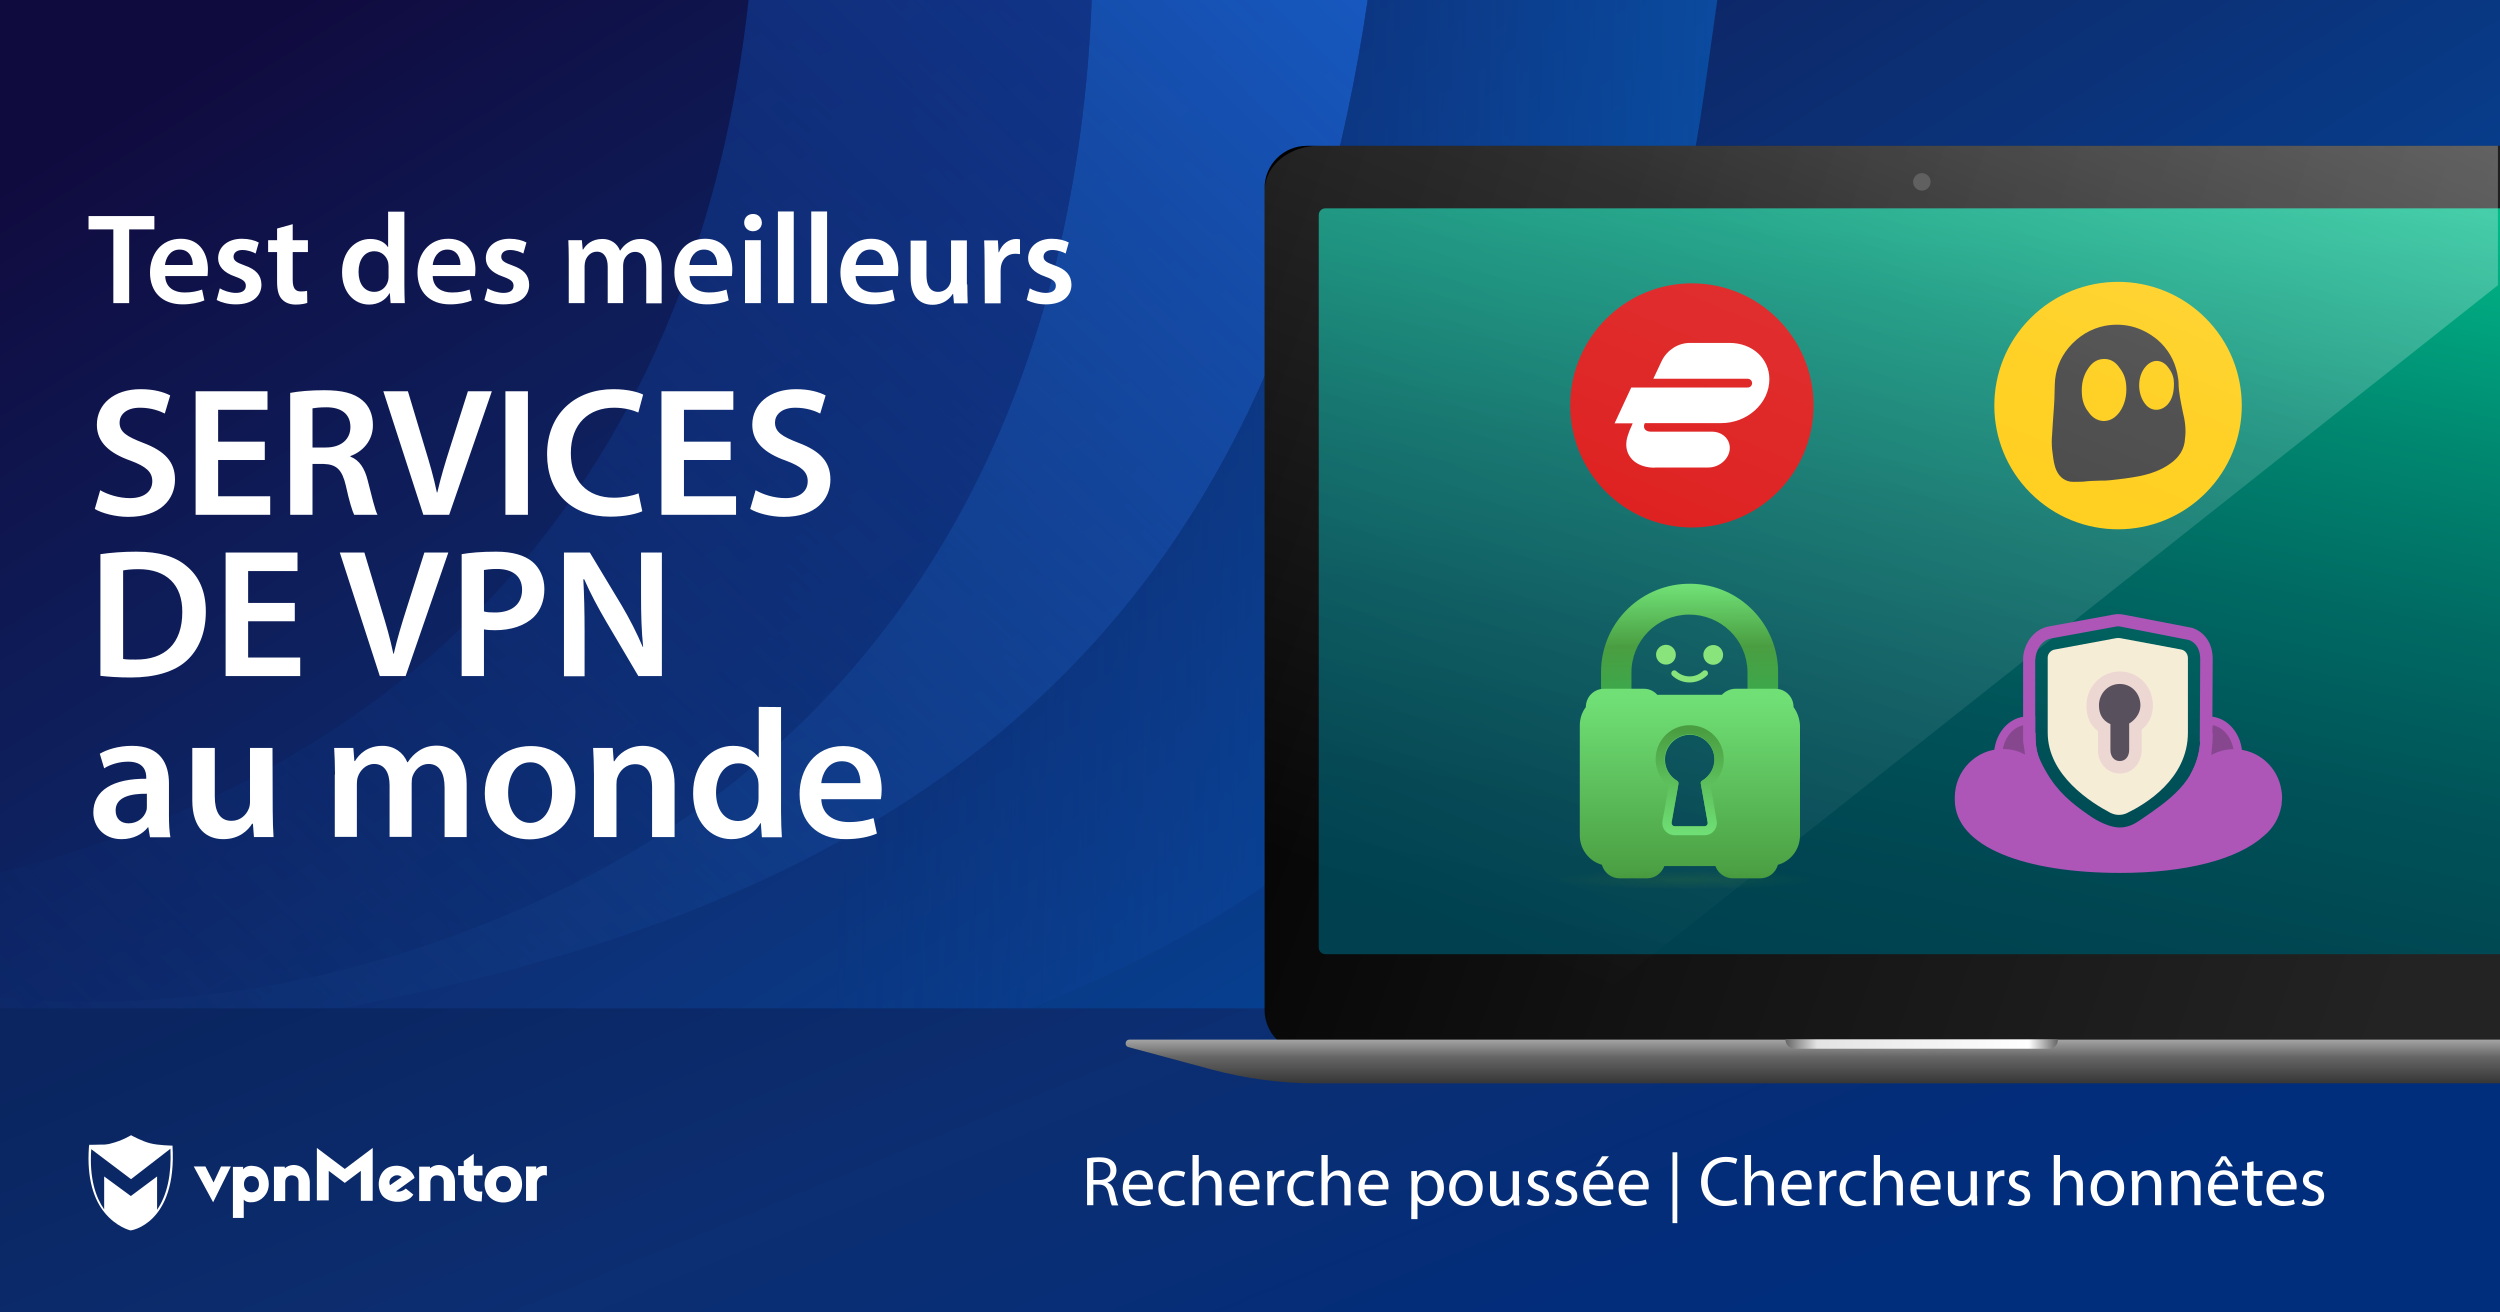 <?xml version="1.0" encoding="utf-8"?>
<!-- Generator: Adobe Illustrator 25.4.1, SVG Export Plug-In . SVG Version: 6.00 Build 0)  -->
<svg version="1.1" id="Шар_1" xmlns="http://www.w3.org/2000/svg" xmlns:xlink="http://www.w3.org/1999/xlink" x="0px" y="0px"
	 viewBox="0 0 1200 630" style="enable-background:new 0 0 1200 630;" xml:space="preserve">
<rect x="0" y="0" width="1200" height="630" fill="#808080" stroke="none"/>
<style type="text/css">
	.st0{fill:url(#SVGID_1_);}
	.st1{fill:url(#SVGID_00000003100431540957190740000005266522544825694369_);}
	.st2{fill:url(#SVGID_00000099653214150865857060000017459680675624277413_);}
	.st3{fill:url(#SVGID_00000092456759921492834430000009097604853329867954_);}
	.st4{fill:url(#SVGID_00000030480840213407389790000006367664177256629387_);}
	.st5{fill:#FFFFFF;}
	.st6{fill:url(#SVGID_00000049205813334780668780000004253142695719904406_);}
	.st7{fill:url(#SVGID_00000163039689274054321940000006172324138218719130_);}
	.st8{fill:url(#SVGID_00000134232471191349844960000003931525630538869154_);}
	.st9{fill:url(#SVGID_00000004515251240295111970000000141373446157960092_);}
	.st10{fill:#FFC900;}
	.st11{fill:#323232;}
	.st12{fill:#DB0B0B;}
	.st13{opacity:0.3;fill:url(#SVGID_00000013183770436134442320000018236926712560618889_);enable-background:new    ;}
	.st14{fill:#F6EDD7;}
	.st15{fill:#AE55B8;}
	.st16{fill:#87478F;stroke:#AE55B8;stroke-width:4;stroke-miterlimit:10;}
	.st17{fill:#59505E;}
	.st18{fill:#EDD7D2;}
	.st19{fill:url(#Path_30_00000021799749538127984060000009781543890571861648_);}
	.st20{fill:url(#Path_31_00000142159445280272745660000002356201478559693230_);}
	.st21{fill:#88E47B;}
	.st22{fill:url(#Path_33_00000070837248261442117820000005923085492515145350_);}
	.st23{opacity:0.28;fill:url(#Ellipse_14_00000133495310862354036850000004727262356081801918_);enable-background:new    ;}
	.st24{fill:#606060;}
</style>
<linearGradient id="SVGID_1_" gradientUnits="userSpaceOnUse" x1="329.912" y1="1318.966" x2="769.168" y2="617.696" gradientTransform="matrix(1 0 0 -1 0 1202.772)">
	<stop  offset="0" style="stop-color:#100B3F"/>
	<stop  offset="0.525" style="stop-color:#0C2E72"/>
	<stop  offset="0.995" style="stop-color:#024CA5"/>
</linearGradient>
<path class="st0" d="M0,0h1200v630H0V0z"/>
<linearGradient id="SVGID_00000048470577334863843400000010840965658839051187_" gradientUnits="userSpaceOnUse" x1="650.455" y1="1316.966" x2="34" y2="679.766" gradientTransform="matrix(1 0 0 -1 0 1202.772)">
	<stop  offset="0" style="stop-color:#133C99"/>
	<stop  offset="1" style="stop-color:#0C2F75;stop-opacity:0.1"/>
</linearGradient>
<path style="fill:url(#SVGID_00000048470577334863843400000010840965658839051187_);" d="M524,0c-6.4,168.4-73.1,336.9-250.8,425.4
	C183.7,470,88.7,486.8,0,479.1v-60.3c37.7-9.2,75.3-22.8,112-41C272.8,297.7,342.8,151.9,359.3,0H524z"/>
<linearGradient id="SVGID_00000157279198483531333150000001566178578617303986_" gradientUnits="userSpaceOnUse" x1="649.869" y1="1209.187" x2="84.066" y2="624.342" gradientTransform="matrix(1 0 0 -1 0 1202.772)">
	<stop  offset="0" style="stop-color:#1758BF"/>
	<stop  offset="1" style="stop-color:#12397F;stop-opacity:0.1"/>
</linearGradient>
<path style="fill:url(#SVGID_00000157279198483531333150000001566178578617303986_);" d="M656.5,0c-44.9,303.7-214,435-508.4,486.8
	C97.7,495.6,48.2,498.9,0,497.1V479c88.7,7.8,183.7-9.1,273.2-53.7C450.9,336.9,517.6,168.4,524,0H656.5z"/>
<linearGradient id="SVGID_00000018221217919479971540000008069963754003239562_" gradientUnits="userSpaceOnUse" x1="936.034" y1="923.671" x2="402.684" y2="931.661" gradientTransform="matrix(1 0 0 -1 0 1202.772)">
	<stop  offset="0" style="stop-color:#0859B2"/>
	<stop  offset="1" style="stop-color:#0F3B93;stop-opacity:0.1"/>
</linearGradient>
<path style="fill:url(#SVGID_00000018221217919479971540000008069963754003239562_);" d="M818.2,43.3
	c-43.9,306.8-213.1,439.1-508.9,491.1C199.3,553.7,92.6,546.5,0,518.2v-21.1c48.2,1.8,97.7-1.5,148.1-10.4
	C442.5,435,611.6,303.7,656.5,0h167.8C824.3,0,820.3,28.3,818.2,43.3z"/>
<linearGradient id="SVGID_00000062167570810364630520000012225051693194013588_" gradientUnits="userSpaceOnUse" x1="662.164" y1="494.806" x2="498.428" y2="891.913" gradientTransform="matrix(1 0 0 -1 0 1202.772)">
	<stop  offset="0" style="stop-color:#002D7C"/>
	<stop  offset="0.525" style="stop-color:#0C2E72"/>
	<stop  offset="0.995" style="stop-color:#0A2560"/>
</linearGradient>
<path style="fill:url(#SVGID_00000062167570810364630520000012225051693194013588_);" d="M0,484h1200v146.4H0V484z"/>
<g>
	<g>
		<path class="st5" d="M521.8,556c1.5-0.3,3.6-0.5,5.7-0.5c3.2,0,5.2,0.6,6.6,1.9c1.2,1,1.8,2.6,1.8,4.4c0,3-1.9,5-4.3,5.8v0.1
			c1.8,0.6,2.8,2.2,3.4,4.6c0.7,3.2,1.3,5.4,1.8,6.3h-3.1c-0.4-0.6-0.9-2.6-1.5-5.5c-0.7-3.2-1.9-4.4-4.6-4.5h-2.8v9.9h-3L521.8,556
			L521.8,556z M524.8,566.4h3c3.2,0,5.2-1.7,5.2-4.4c0-3-2.1-4.2-5.3-4.3c-1.4,0-2.4,0.1-2.9,0.3V566.4z M541.8,570.9
			c0.1,4,2.7,5.7,5.6,5.7c2.1,0,3.4-0.4,4.6-0.8l0.5,2.1c-1.1,0.5-2.9,1-5.5,1c-5.1,0-8.1-3.3-8.1-8.3s2.9-8.9,7.7-8.9
			c5.4,0,6.8,4.7,6.8,7.8c0,0.6-0.1,1.1-0.1,1.4H541.8z M550.6,568.7c0-1.9-0.8-4.9-4.1-4.9c-3,0-4.4,2.8-4.6,4.9H550.6L550.6,568.7
			z M568.9,578c-0.8,0.4-2.5,1-4.7,1c-5,0-8.2-3.4-8.2-8.4c0-5.1,3.5-8.7,8.8-8.7c1.8,0,3.3,0.4,4.1,0.8l-0.7,2.3
			c-0.7-0.4-1.8-0.8-3.5-0.8c-3.8,0-5.8,2.8-5.8,6.2c0,3.8,2.4,6.2,5.7,6.2c1.7,0,2.8-0.4,3.7-0.8L568.9,578L568.9,578z
			 M572.4,554.4h3v10.3h0.1c0.5-0.8,1.2-1.6,2.1-2.1c0.9-0.5,1.9-0.8,3.1-0.8c2.2,0,5.7,1.4,5.7,7v9.8h-3v-9.5c0-2.7-1-4.9-3.8-4.9
			c-1.9,0-3.5,1.4-4,3c-0.2,0.4-0.2,0.8-0.2,1.4v9.9h-3L572.4,554.4L572.4,554.4z M593,570.9c0.1,4,2.7,5.7,5.6,5.7
			c2.1,0,3.4-0.4,4.6-0.8l0.5,2.1c-1.1,0.5-2.9,1-5.5,1c-5.1,0-8.1-3.3-8.1-8.3s2.9-8.9,7.7-8.9c5.4,0,6.8,4.7,6.8,7.8
			c0,0.6-0.1,1.1-0.1,1.4H593z M601.7,568.7c0-1.9-0.8-4.9-4.1-4.9c-3,0-4.4,2.8-4.6,4.9H601.7L601.7,568.7z M608.3,567.2
			c0-1.9,0-3.6-0.1-5.1h2.6l0.1,3.2h0.1c0.7-2.2,2.5-3.6,4.6-3.6c0.3,0,0.6,0,0.9,0.1v2.8c-0.3-0.1-0.6-0.1-1-0.1
			c-2.1,0-3.6,1.6-4,3.8c-0.1,0.4-0.1,0.9-0.1,1.4v8.8h-3L608.3,567.2L608.3,567.2z M630.8,578c-0.8,0.4-2.5,1-4.7,1
			c-5,0-8.2-3.4-8.2-8.4c0-5.1,3.5-8.7,8.8-8.7c1.8,0,3.3,0.4,4.1,0.8l-0.7,2.3c-0.7-0.4-1.8-0.8-3.5-0.8c-3.8,0-5.8,2.8-5.8,6.2
			c0,3.8,2.4,6.2,5.7,6.2c1.7,0,2.8-0.4,3.7-0.8L630.8,578L630.8,578z M634.3,554.4h3v10.3h0.1c0.5-0.8,1.2-1.6,2.1-2.1
			c0.9-0.5,1.9-0.8,3.1-0.8c2.2,0,5.7,1.4,5.7,7v9.8h-3v-9.5c0-2.7-1-4.9-3.8-4.9c-1.9,0-3.5,1.4-4,3c-0.2,0.4-0.2,0.8-0.2,1.4v9.9
			h-3L634.3,554.4L634.3,554.4z M654.9,570.9c0.1,4,2.7,5.7,5.6,5.7c2.1,0,3.4-0.4,4.6-0.8l0.5,2.1c-1.1,0.5-2.9,1-5.5,1
			c-5.1,0-8.1-3.3-8.1-8.3s2.9-8.9,7.7-8.9c5.4,0,6.8,4.7,6.8,7.8c0,0.6-0.1,1.1-0.1,1.4H654.9z M663.7,568.7c0-1.9-0.8-4.9-4.1-4.9
			c-3,0-4.4,2.8-4.6,4.9H663.7L663.7,568.7z M677.5,567.5c0-2.1-0.1-3.8-0.1-5.4h2.7l0.1,2.8h0.1c1.2-2,3.2-3.2,5.8-3.2
			c4,0,7,3.4,7,8.4c0,5.9-3.6,8.8-7.5,8.8c-2.2,0-4.1-1-5.1-2.6h-0.1v8.9h-3L677.5,567.5z M680.4,571.9c0,0.4,0.1,0.8,0.1,1.2
			c0.5,2.1,2.3,3.5,4.5,3.5c3.2,0,5-2.6,5-6.4c0-3.3-1.7-6.1-4.9-6.1c-2,0-3.9,1.5-4.5,3.7c-0.1,0.4-0.2,0.8-0.2,1.2L680.4,571.9
			L680.4,571.9z M711.7,570.2c0,6.1-4.2,8.7-8.2,8.7c-4.5,0-7.9-3.3-7.9-8.5c0-5.5,3.6-8.7,8.2-8.7
			C708.5,561.7,711.7,565.2,711.7,570.2z M698.6,570.4c0,3.6,2.1,6.3,5,6.3s5-2.7,5-6.4c0-2.8-1.4-6.3-4.9-6.3
			S698.6,567.2,698.6,570.4z M729.2,574.1c0,1.7,0,3.2,0.1,4.5h-2.7l-0.2-2.7h-0.1c-0.8,1.3-2.5,3.1-5.4,3.1c-2.6,0-5.7-1.4-5.7-7.2
			v-9.6h3v9.1c0,3.1,1,5.2,3.7,5.2c2,0,3.4-1.4,3.9-2.7c0.2-0.4,0.3-1,0.3-1.5v-10.1h3v11.9H729.2L729.2,574.1z M733.8,575.5
			c0.9,0.6,2.4,1.2,3.9,1.2c2.2,0,3.2-1.1,3.2-2.4c0-1.4-0.8-2.2-3.1-3c-3-1.1-4.4-2.7-4.4-4.7c0-2.7,2.1-4.8,5.7-4.8
			c1.7,0,3.1,0.5,4,1l-0.7,2.2c-0.6-0.4-1.8-1-3.4-1c-1.8,0-2.8,1-2.8,2.2c0,1.4,1,2,3.1,2.8c2.9,1.1,4.3,2.5,4.3,5
			c0,2.9-2.2,4.9-6.2,4.9c-1.8,0-3.5-0.4-4.6-1.1L733.8,575.5L733.8,575.5z M747.3,575.5c0.9,0.6,2.4,1.2,3.9,1.2
			c2.2,0,3.2-1.1,3.2-2.4c0-1.4-0.8-2.2-3.1-3c-3-1.1-4.4-2.7-4.4-4.7c0-2.7,2.1-4.8,5.7-4.8c1.7,0,3.1,0.5,4,1l-0.7,2.2
			c-0.6-0.4-1.8-1-3.4-1c-1.8,0-2.8,1-2.8,2.2c0,1.4,1,2,3.1,2.8c2.9,1.1,4.3,2.5,4.3,5c0,2.9-2.2,4.9-6.2,4.9
			c-1.8,0-3.5-0.4-4.6-1.1L747.3,575.5L747.3,575.5z M762.8,570.9c0.1,4,2.7,5.7,5.6,5.7c2.1,0,3.4-0.4,4.6-0.8l0.5,2.1
			c-1.1,0.5-2.9,1-5.5,1c-5.1,0-8.1-3.3-8.1-8.3s2.9-8.9,7.7-8.9c5.4,0,6.8,4.7,6.8,7.8c0,0.6-0.1,1.1-0.1,1.4H762.8z M771.6,568.7
			c0-1.9-0.8-4.9-4.1-4.9c-3,0-4.4,2.8-4.6,4.9H771.6L771.6,568.7z M772.3,555l-4.1,4.9H766l3-4.9H772.3z M779.8,570.9
			c0.1,4,2.7,5.7,5.6,5.7c2.1,0,3.4-0.4,4.6-0.8l0.5,2.1c-1.1,0.5-2.9,1-5.5,1c-5.1,0-8.1-3.3-8.1-8.3s2.9-8.9,7.7-8.9
			c5.4,0,6.8,4.7,6.8,7.8c0,0.6-0.1,1.1-0.1,1.4H779.8z M788.6,568.7c0-1.9-0.8-4.9-4.1-4.9c-3,0-4.4,2.8-4.6,4.9H788.6L788.6,568.7
			z M805.1,553.1v34h-2.3v-34H805.1z M833.9,577.8c-1.1,0.5-3.3,1.1-6.1,1.1c-6.5,0-11.3-4.1-11.3-11.6c0-7.2,4.9-12,12-12
			c2.9,0,4.7,0.6,5.4,1l-0.7,2.4c-1.1-0.5-2.7-1-4.6-1c-5.4,0-8.9,3.4-8.9,9.5c0,5.6,3.2,9.2,8.8,9.2c1.8,0,3.6-0.4,4.8-1
			L833.9,577.8L833.9,577.8z M837.5,554.4h3v10.3h0.1c0.5-0.8,1.2-1.6,2.1-2.1c0.9-0.5,1.9-0.8,3.1-0.8c2.2,0,5.7,1.4,5.7,7v9.8h-3
			v-9.5c0-2.7-1-4.9-3.8-4.9c-1.9,0-3.5,1.4-4,3c-0.2,0.4-0.2,0.8-0.2,1.4v9.9h-3L837.5,554.4L837.5,554.4z M858,570.9
			c0.1,4,2.7,5.7,5.6,5.7c2.1,0,3.4-0.4,4.6-0.8l0.5,2.1c-1.1,0.5-2.9,1-5.5,1c-5.1,0-8.1-3.3-8.1-8.3s2.9-8.9,7.7-8.9
			c5.4,0,6.8,4.7,6.8,7.8c0,0.6-0.1,1.1-0.1,1.4H858z M866.8,568.7c0-1.9-0.8-4.9-4.1-4.9c-3,0-4.4,2.8-4.6,4.9H866.8L866.8,568.7z
			 M873.4,567.2c0-1.9,0-3.6-0.1-5.1h2.6l0.1,3.2h0.1c0.7-2.2,2.5-3.6,4.6-3.6c0.3,0,0.6,0,0.8,0.1v2.8c-0.3-0.1-0.6-0.1-1-0.1
			c-2.1,0-3.6,1.6-4,3.8c-0.1,0.4-0.1,0.9-0.1,1.4v8.8h-3L873.4,567.2L873.4,567.2z M895.9,578c-0.8,0.4-2.5,1-4.7,1
			c-5,0-8.2-3.4-8.2-8.4c0-5.1,3.5-8.7,8.8-8.7c1.8,0,3.3,0.4,4.1,0.8l-0.7,2.3c-0.7-0.4-1.8-0.8-3.5-0.8c-3.8,0-5.8,2.8-5.8,6.2
			c0,3.8,2.4,6.2,5.7,6.2c1.7,0,2.8-0.4,3.7-0.8L895.9,578L895.9,578z M899.4,554.4h3v10.3h0.1c0.5-0.8,1.2-1.6,2.1-2.1
			c0.9-0.5,1.9-0.8,3.1-0.8c2.2,0,5.7,1.4,5.7,7v9.8h-3v-9.5c0-2.7-1-4.9-3.8-4.9c-1.9,0-3.5,1.4-4,3c-0.2,0.4-0.2,0.8-0.2,1.4v9.9
			h-3L899.4,554.4L899.4,554.4z M919.9,570.9c0.1,4,2.7,5.7,5.6,5.7c2.1,0,3.4-0.4,4.6-0.8l0.5,2.1c-1.1,0.5-2.9,1-5.5,1
			c-5.1,0-8.1-3.3-8.1-8.3s2.9-8.9,7.7-8.9c5.4,0,6.8,4.7,6.8,7.8c0,0.6-0.1,1.1-0.1,1.4H919.9z M928.7,568.7c0-1.9-0.8-4.9-4.1-4.9
			c-3,0-4.4,2.8-4.6,4.9H928.7L928.7,568.7z M949,574.1c0,1.7,0,3.2,0.1,4.5h-2.7l-0.2-2.7h-0.1c-0.8,1.3-2.5,3.1-5.4,3.1
			c-2.6,0-5.7-1.4-5.7-7.2v-9.6h3v9.1c0,3.1,1,5.2,3.7,5.2c2,0,3.4-1.4,3.9-2.7c0.2-0.4,0.3-1,0.3-1.5v-10.1h3v11.9H949L949,574.1z
			 M954,567.2c0-1.9,0-3.6-0.1-5.1h2.6l0.1,3.2h0.1c0.7-2.2,2.5-3.6,4.6-3.6c0.3,0,0.6,0,0.8,0.1v2.8c-0.3-0.1-0.6-0.1-1-0.1
			c-2.1,0-3.6,1.6-4,3.8c-0.1,0.4-0.1,0.9-0.1,1.4v8.8h-3L954,567.2L954,567.2z M964.7,575.5c0.9,0.6,2.4,1.2,3.9,1.2
			c2.2,0,3.2-1.1,3.2-2.4c0-1.4-0.8-2.2-3.1-3c-3-1.1-4.4-2.7-4.4-4.7c0-2.7,2.1-4.8,5.7-4.8c1.7,0,3.1,0.5,4,1l-0.7,2.2
			c-0.6-0.4-1.8-1-3.4-1c-1.8,0-2.8,1-2.8,2.2c0,1.4,1,2,3.1,2.8c2.9,1.1,4.3,2.5,4.3,5c0,2.9-2.2,4.9-6.2,4.9
			c-1.8,0-3.5-0.4-4.6-1.1L964.7,575.5L964.7,575.5z M985.8,554.4h3v10.3h0.1c0.5-0.8,1.2-1.6,2.1-2.1c0.9-0.5,1.9-0.8,3.1-0.8
			c2.2,0,5.7,1.4,5.7,7v9.8h-3v-9.5c0-2.7-1-4.9-3.8-4.9c-1.9,0-3.5,1.4-4,3c-0.2,0.4-0.2,0.8-0.2,1.4v9.9h-3L985.8,554.4
			L985.8,554.4z M1019.6,570.2c0,6.1-4.2,8.7-8.2,8.7c-4.5,0-7.9-3.3-7.9-8.5c0-5.5,3.6-8.7,8.2-8.7
			C1016.4,561.7,1019.6,565.2,1019.6,570.2z M1006.5,570.4c0,3.6,2.1,6.3,5,6.3s5-2.7,5-6.4c0-2.8-1.4-6.3-4.9-6.3
			C1008,564,1006.5,567.2,1006.5,570.4z M1023.3,566.6c0-1.7,0-3.1-0.1-4.5h2.7l0.2,2.7h0.1c0.8-1.6,2.7-3.1,5.4-3.1
			c2.3,0,5.8,1.4,5.8,7v9.8h-3V569c0-2.7-1-4.9-3.8-4.9c-2,0-3.5,1.4-4,3.1c-0.1,0.4-0.2,0.9-0.2,1.4v9.9h-3v-11.9H1023.3
			L1023.3,566.6z M1042.2,566.6c0-1.7,0-3.1-0.1-4.5h2.7l0.2,2.7h0.1c0.8-1.6,2.7-3.1,5.4-3.1c2.3,0,5.8,1.4,5.8,7v9.8h-3V569
			c0-2.7-1-4.9-3.8-4.9c-2,0-3.5,1.4-4,3.1c-0.1,0.4-0.2,0.9-0.2,1.4v9.9h-3L1042.2,566.6z M1062.7,570.9c0.1,4,2.7,5.7,5.6,5.7
			c2.1,0,3.4-0.4,4.6-0.8l0.5,2.1c-1.1,0.5-2.9,1-5.5,1c-5.1,0-8.1-3.3-8.1-8.3s2.9-8.9,7.7-8.9c5.4,0,6.8,4.7,6.8,7.8
			c0,0.6-0.1,1.1-0.1,1.4H1062.7z M1071.5,568.7c0-1.9-0.8-4.9-4.1-4.9c-3,0-4.4,2.8-4.6,4.9H1071.5z M1068.5,555l3.3,4.9h-2.3
			l-2-3.2h-0.1l-2,3.2h-2.2l3.2-4.9H1068.5z M1081.7,557.4v4.7h4.3v2.3h-4.3v8.9c0,2,0.6,3.2,2.2,3.2c0.8,0,1.4-0.1,1.7-0.2l0.1,2.2
			c-0.6,0.2-1.5,0.4-2.7,0.4c-1.4,0-2.5-0.4-3.2-1.3c-0.8-0.9-1.2-2.3-1.2-4.3v-9h-2.5V562h2.5v-3.9L1081.7,557.4L1081.7,557.4z
			 M1090.8,570.9c0.1,4,2.7,5.7,5.6,5.7c2.1,0,3.4-0.4,4.6-0.8l0.5,2.1c-1.1,0.5-2.9,1-5.5,1c-5.1,0-8.1-3.3-8.1-8.3
			s2.9-8.9,7.7-8.9c5.4,0,6.8,4.7,6.8,7.8c0,0.6-0.1,1.1-0.1,1.4H1090.8z M1099.6,568.7c0-1.9-0.8-4.9-4.1-4.9c-3,0-4.4,2.8-4.6,4.9
			H1099.6z M1105.8,575.5c0.9,0.6,2.4,1.2,3.9,1.2c2.2,0,3.2-1.1,3.2-2.4c0-1.4-0.8-2.2-3.1-3c-3-1.1-4.4-2.7-4.4-4.7
			c0-2.7,2.1-4.8,5.7-4.8c1.7,0,3.1,0.5,4,1l-0.7,2.2c-0.6-0.4-1.8-1-3.4-1c-1.8,0-2.8,1-2.8,2.2c0,1.4,1,2,3.1,2.8
			c2.9,1.1,4.3,2.5,4.3,5c0,2.9-2.2,4.9-6.2,4.9c-1.8,0-3.5-0.4-4.6-1.1L1105.8,575.5L1105.8,575.5z"/>
	</g>
	<g>
		<path class="st5" d="M54.4,110.1H42.5v-6.4h31.6v6.4H62v35.4h-7.6V110.1z M79.3,132.6c0.2,5.5,4.4,7.8,9.3,7.8
			c3.5,0,6-0.6,8.4-1.4l1.1,5.2c-2.6,1.1-6.2,1.9-10.5,1.9c-9.8,0-15.6-6-15.6-15.3c0-8.4,5.1-16.2,14.8-16.2c9.8,0,13,8.1,13,14.7
			c0,1.4-0.1,2.5-0.2,3.2H79.3V132.6z M92.5,127.2c0.1-2.8-1.2-7.4-6.3-7.4c-4.7,0-6.7,4.3-7,7.4H92.5z M105.5,138.4
			c1.7,1.1,5,2.2,7.7,2.2c3.3,0,4.8-1.4,4.8-3.4s-1.2-3-5-4.4c-5.9-2-8.3-5.2-8.3-8.8c0-5.3,4.4-9.4,11.4-9.4c3.3,0,6.3,0.8,8.1,1.8
			l-1.5,5.3c-1.2-0.7-3.7-1.7-6.4-1.7s-4.2,1.4-4.2,3.2c0,1.9,1.4,2.8,5.3,4.2c5.5,1.9,8,4.7,8.1,9.2c0,5.5-4.3,9.5-12.3,9.5
			c-3.7,0-6.9-0.9-9.2-2.1L105.5,138.4z M140.5,107.6v7.7h7.3v5.7h-7.3v13.3c0,3.7,1,5.6,3.9,5.6c1.4,0,2.1-0.1,3-0.3l0.1,5.8
			c-1.1,0.4-3.2,0.8-5.5,0.8c-2.9,0-5.1-0.9-6.6-2.5c-1.7-1.7-2.4-4.5-2.4-8.5V121h-4.3v-5.7h4.3v-5.6
			C133,109.7,140.5,107.6,140.5,107.6z M194.1,101.5V137c0,3.1,0.1,6.4,0.2,8.5h-6.8l-0.4-4.8H187c-1.8,3.3-5.5,5.5-9.8,5.5
			c-7.3,0-13-6.1-13-15.4c-0.1-10.1,6.3-16.1,13.5-16.1c4.2,0,7.1,1.7,8.5,3.9h0.1v-17h7.8C194.1,101.6,194.1,101.5,194.1,101.5z
			 M186.5,127.9c0-0.6-0.1-1.4-0.2-2c-0.7-2.9-3.1-5.3-6.6-5.3c-4.9,0-7.6,4.3-7.6,9.9c0,5.6,2.7,9.6,7.6,9.6c3.1,0,5.8-2.1,6.6-5.4
			c0.2-0.7,0.2-1.4,0.2-2.2V127.9L186.5,127.9z M207.7,132.6c0.2,5.5,4.4,7.8,9.3,7.8c3.5,0,6-0.6,8.4-1.4l1.1,5.2
			c-2.6,1.1-6.2,1.9-10.5,1.9c-9.8,0-15.6-6-15.6-15.3c0-8.4,5.1-16.2,14.8-16.2c9.8,0,13,8.1,13,14.7c0,1.4-0.1,2.5-0.2,3.2h-20.3
			V132.6z M221,127.2c0.1-2.8-1.2-7.4-6.3-7.4c-4.7,0-6.7,4.3-7,7.4H221z M234,138.4c1.7,1.1,5,2.2,7.7,2.2c3.3,0,4.8-1.4,4.8-3.4
			s-1.2-3-5-4.4c-5.9-2-8.3-5.2-8.3-8.8c0-5.3,4.4-9.4,11.4-9.4c3.3,0,6.3,0.8,8.1,1.8l-1.5,5.3c-1.2-0.7-3.7-1.7-6.4-1.7
			s-4.2,1.4-4.2,3.2c0,1.9,1.4,2.8,5.3,4.2c5.5,1.9,8,4.7,8.1,9.2c0,5.5-4.3,9.5-12.3,9.5c-3.7,0-6.9-0.9-9.2-2.1L234,138.4
			L234,138.4z M273,124.3c0-3.5-0.1-6.4-0.2-9h6.5l0.4,4.5h0.2c1.4-2.4,4.2-5.1,9.3-5.1c4,0,7.1,2.2,8.4,5.6h0.1
			c1.1-1.7,2.3-2.9,3.7-3.8c1.7-1.2,3.7-1.8,6.2-1.8c5,0,10,3.4,10,13.1v17.8h-7.4v-16.7c0-5-1.7-8-5.4-8c-2.6,0-4.5,1.9-5.3,4
			c-0.2,0.7-0.4,1.7-0.4,2.5v18.1h-7.4V128c0-4.2-1.7-7.2-5.2-7.2c-2.9,0-4.8,2.2-5.5,4.3c-0.2,0.8-0.4,1.7-0.4,2.5v17.9H273V124.3z
			 M331,132.6c0.2,5.5,4.4,7.8,9.3,7.8c3.5,0,6-0.6,8.4-1.4l1.1,5.2c-2.6,1.1-6.2,1.9-10.5,1.9c-9.8,0-15.6-6-15.6-15.3
			c0-8.4,5.1-16.2,14.8-16.2c9.8,0,13,8.1,13,14.7c0,1.4-0.1,2.5-0.2,3.2H331V132.6z M344.2,127.2c0.1-2.8-1.2-7.4-6.3-7.4
			c-4.7,0-6.7,4.3-7,7.4H344.2z M365.7,106.9c0,2.2-1.7,4.1-4.3,4.1c-2.5,0-4.2-1.9-4.2-4.1c0-2.4,1.7-4.2,4.3-4.2
			C364,102.7,365.6,104.5,365.7,106.9z M357.6,145.5v-30.2h7.6v30.2H357.6z M373.4,101.5h7.6v44h-7.6V101.5z M389.4,101.5h7.6v44
			h-7.6V101.5z M410.7,132.6c0.2,5.5,4.4,7.8,9.3,7.8c3.5,0,6-0.6,8.4-1.4l1.1,5.2c-2.6,1.1-6.2,1.9-10.5,1.9
			c-9.8,0-15.6-6-15.6-15.3c0-8.4,5.1-16.2,14.8-16.2c9.8,0,13,8.1,13,14.7c0,1.4-0.1,2.5-0.2,3.2h-20.3L410.7,132.6L410.7,132.6z
			 M424,127.2c0.1-2.8-1.2-7.4-6.3-7.4c-4.7,0-6.7,4.3-7,7.4H424z M464.3,136.5c0,3.6,0.1,6.6,0.2,9.1h-6.6l-0.4-4.5h-0.2
			c-1.3,2.1-4.3,5.2-9.7,5.2c-5.5,0-10.5-3.3-10.5-13.1v-17.7h7.6v16.4c0,5,1.6,8.2,5.6,8.2c3.1,0,5.1-2.1,5.8-4.1
			c0.3-0.6,0.4-1.5,0.4-2.4v-18.2h7.6v21.1H464.3z M472.6,125.1c0-4.1-0.1-7.1-0.2-9.7h6.6l0.3,5.7h0.2c1.5-4.2,5-6.4,8.3-6.4
			c0.7,0,1.2,0.1,1.8,0.2v7.1c-0.7-0.1-1.4-0.2-2.3-0.2c-3.6,0-6.1,2.3-6.8,5.8c-0.1,0.7-0.2,1.5-0.2,2.3v15.7h-7.6L472.6,125.1
			L472.6,125.1z M494.3,138.4c1.7,1.1,5,2.2,7.7,2.2c3.3,0,4.8-1.4,4.8-3.4s-1.2-3-5-4.4c-5.9-2-8.3-5.2-8.3-8.8
			c0-5.3,4.4-9.4,11.4-9.4c3.3,0,6.3,0.8,8.1,1.8l-1.5,5.3c-1.2-0.7-3.7-1.7-6.4-1.7s-4.2,1.4-4.2,3.2c0,1.9,1.4,2.8,5.3,4.2
			c5.5,1.9,8,4.7,8.1,9.2c0,5.5-4.3,9.5-12.3,9.5c-3.7,0-6.9-0.9-9.2-2.1L494.3,138.4z"/>
	</g>
	<g>
		<path class="st5" d="M48.1,235.3c3.4,2,8.8,3.8,14.3,3.8c6.9,0,10.7-3.3,10.7-8.1c0-4.5-3-7.1-10.5-9.9
			c-9.9-3.5-16.1-8.7-16.1-17.2c0-9.8,8.1-17.1,21-17.1c6.4,0,11.1,1.4,14.2,3l-2.6,8.7c-2.2-1.1-6.3-2.8-11.9-2.8
			c-6.9,0-9.8,3.6-9.8,7.1c0,4.6,3.4,6.7,11.4,9.8c10.3,3.9,15.2,9.1,15.2,17.6c0,9.6-7.2,17.9-22.4,17.9c-6.3,0-12.8-1.8-16.1-3.8
			C45.5,244.3,48.1,235.3,48.1,235.3z M127.1,220.8h-22.4v17.4h25v8.9H93.9v-59.3h34.5v8.9h-23.7V212h22.4V220.8z M139.2,188.6
			c4.1-0.8,10.1-1.3,16.4-1.3c8.5,0,14.3,1.4,18.3,4.8c3.3,2.7,5.1,6.9,5.1,12c0,7.7-5.2,12.8-10.8,14.8v0.3
			c4.3,1.6,6.9,5.7,8.3,11.4c1.9,7.4,3.5,14.3,4.7,16.5H170c-0.9-1.8-2.4-6.6-4-14c-1.8-7.7-4.5-10.2-10.6-10.4H150v24.4h-10.7
			v-58.5H139.2z M150,214.8h6.4c7.3,0,11.8-3.9,11.8-9.8c0-6.4-4.5-9.5-11.5-9.5c-3.4,0-5.6,0.3-6.7,0.5V214.8z M203.2,247.1
			L184,187.8h11.8l8.1,27c2.3,7.5,4.3,14.3,5.8,21.6h0.2c1.6-7,3.8-14.3,6.1-21.5l8.6-27.1h11.5l-20.5,59.3H203.2L203.2,247.1z
			 M253.4,187.8v59.3h-10.8v-59.3H253.4z M308.3,245.4c-2.6,1.2-8.2,2.6-15.4,2.6c-18.8,0-30.3-11.8-30.3-29.9
			c0-19.5,13.6-31.3,31.8-31.3c7.1,0,12.1,1.5,14.3,2.6l-2.3,8.6c-2.8-1.2-6.8-2.3-11.6-2.3c-12.1,0-20.8,7.6-20.8,21.8
			c0,13.1,7.6,21.4,20.7,21.4c4.3,0,8.9-0.9,11.8-2.1L308.3,245.4L308.3,245.4z M350.7,220.8h-22.4v17.4h25v8.9h-35.8v-59.3H352v8.9
			h-23.7V212h22.4L350.7,220.8L350.7,220.8z M362.7,235.3c3.4,2,8.8,3.8,14.3,3.8c6.9,0,10.7-3.3,10.7-8.1c0-4.5-3-7.1-10.5-9.9
			c-9.9-3.5-16.1-8.7-16.1-17.2c0-9.8,8.1-17.1,21-17.1c6.4,0,11.1,1.4,14.2,3l-2.6,8.7c-2.2-1.1-6.3-2.8-11.9-2.8
			c-6.9,0-9.8,3.6-9.8,7.1c0,4.6,3.4,6.7,11.4,9.8c10.3,3.9,15.2,9.1,15.2,17.6c0,9.6-7.2,17.9-22.4,17.9c-6.3,0-12.8-1.8-16.1-3.8
			L362.7,235.3L362.7,235.3z M48.2,266c4.8-0.7,10.8-1.2,17.2-1.2c11.1,0,18.7,2.3,24.1,6.9c5.8,4.7,9.3,11.8,9.3,21.8
			c0,10.6-3.6,18.5-9.2,23.6c-5.9,5.4-15.3,8.1-26.8,8.1c-6.2,0-11-0.4-14.6-0.8C48.2,324.4,48.2,266,48.2,266z M59.1,316.3
			c1.5,0.3,3.8,0.3,6,0.3c14.1,0.1,22.4-7.7,22.4-22.8c0.1-13-7.5-20.6-21-20.6c-3.4,0-5.8,0.3-7.4,0.6V316.3z M141.5,298.2h-22.4
			v17.4h25v8.9h-35.8v-59.3h34.5v8.9h-23.7v15.3h22.4V298.2L141.5,298.2z M182.3,324.5l-19.2-59.3h11.8l8.1,27
			c2.3,7.5,4.3,14.3,5.8,21.6h0.2c1.6-7,3.8-14.3,6.1-21.5l8.6-27.1h11.5l-20.5,59.3H182.3L182.3,324.5z M221.6,266
			c4-0.7,9.3-1.2,16.5-1.2c7.9,0,13.6,1.7,17.4,4.8c3.5,2.9,5.8,7.6,5.8,13.1c0,5.6-1.8,10.2-5,13.4c-4.4,4.3-11.1,6.4-18.7,6.4
			c-2,0-3.8-0.1-5.3-0.4v22.4h-10.7L221.6,266L221.6,266z M232.3,293.5c1.4,0.4,3.1,0.5,5.3,0.5c8.1,0,13-4,13-10.9
			c0-6.6-4.6-10-12.1-10c-3,0-5.1,0.3-6.2,0.5V293.5z M270.7,324.5v-59.3h12.4l15.3,25.4c3.9,6.6,7.4,13.5,10.1,19.9h0.2
			c-0.8-7.9-1-15.6-1-24.6v-20.7h10v59.3h-11.3L291,298.4c-3.8-6.5-7.7-13.7-10.6-20.4l-0.4,0.1c0.4,7.7,0.6,15.5,0.6,25.3v21.2
			h-9.9V324.5z M81.1,391.6c0,3.9,0.2,7.7,0.7,10.3H72l-0.8-4.8H71c-2.6,3.3-7,5.7-12.7,5.7c-8.6,0-13.5-6.2-13.5-12.8
			c0-10.7,9.6-16.3,25.4-16.2v-0.7c0-2.8-1.1-7.5-8.7-7.5c-4.2,0-8.6,1.3-11.5,3.2l-2.1-7c3.2-1.9,8.7-3.8,15.5-3.8
			c13.7,0,17.7,8.7,17.7,18.1V391.6L81.1,391.6z M70.5,381c-7.7-0.1-15,1.5-15,8c0,4.2,2.7,6.2,6.2,6.2c4.4,0,7.5-2.8,8.5-5.9
			c0.3-0.8,0.3-1.6,0.3-2.4V381z M130.9,389c0,5.1,0.2,9.3,0.4,12.8h-9.4l-0.5-6.4H121c-1.8,3-6.1,7.4-13.8,7.4s-14.9-4.7-14.9-18.7
			V359h10.8v23.3c0,7.1,2.3,11.7,8,11.7c4.4,0,7.2-3,8.3-5.8c0.4-0.9,0.6-2.1,0.6-3.3V359h10.8L130.9,389z M160.8,371.8
			c0-4.9-0.2-9.1-0.4-12.8h9.2l0.5,6.3h0.3c2-3.3,5.9-7.3,13.2-7.3c5.6,0,10,3.2,11.9,7.9h0.2c1.5-2.4,3.3-4.1,5.2-5.4
			c2.5-1.7,5.2-2.6,8.8-2.6c7,0,14.3,4.8,14.3,18.6v25.3h-10.6v-23.7c0-7.1-2.5-11.4-7.7-11.4c-3.7,0-6.4,2.6-7.6,5.7
			c-0.4,1-0.5,2.4-0.5,3.6v25.7H187v-24.8c0-6-2.4-10.2-7.4-10.2c-4,0-6.8,3.2-7.8,6.1c-0.4,1.1-0.5,2.4-0.5,3.6v25.3h-10.6v-29.9
			L160.8,371.8L160.8,371.8z M276.2,380.1c0,15.8-11.1,22.8-22,22.8c-12.1,0-21.5-8.3-21.5-22.1c0-14.1,9.2-22.7,22.2-22.7
			C267.6,358.1,276.2,367,276.2,380.1L276.2,380.1z M243.9,380.5c0,8.3,4.1,14.5,10.6,14.5c6.2,0,10.5-6,10.5-14.7
			c0-6.7-3-14.4-10.4-14.4C246.9,365.9,243.9,373.4,243.9,380.5z M285.1,371.8c0-4.9-0.2-9.1-0.4-12.8h9.4l0.5,6.4h0.3
			c1.9-3.3,6.6-7.4,13.7-7.4c7.5,0,15.2,4.8,15.2,18.4v25.4H313v-24.2c0-6.2-2.3-10.8-8.2-10.8c-4.3,0-7.3,3.1-8.4,6.3
			c-0.4,0.9-0.5,2.2-0.5,3.4v25.3h-10.8V371.8L285.1,371.8z M374.9,339.4v50.4c0,4.4,0.2,9.2,0.4,12.1h-9.6l-0.5-6.8H365
			c-2.6,4.8-7.7,7.7-13.9,7.7c-10.3,0-18.4-8.7-18.4-21.9c-0.1-14.3,8.9-22.9,19.2-22.9c5.9,0,10.1,2.4,12.1,5.5h0.2v-24.2
			L374.9,339.4L374.9,339.4z M364.1,376.9c0-0.9-0.1-2-0.3-2.9c-1-4.1-4.4-7.6-9.3-7.6c-7,0-10.8,6.2-10.8,14.1s3.9,13.6,10.7,13.6
			c4.4,0,8.3-3,9.3-7.7c0.3-1,0.4-2,0.4-3.2L364.1,376.9L364.1,376.9z M394.2,383.5c0.3,7.7,6.2,11.1,13.2,11.1
			c5,0,8.5-0.8,11.9-1.9l1.6,7.4c-3.7,1.6-8.8,2.7-15,2.7c-13.9,0-22.1-8.5-22.1-21.6c0-11.9,7.2-23.1,20.9-23.1
			c13.9,0,18.5,11.4,18.5,20.9c0,2-0.2,3.6-0.4,4.6h-28.6V383.5z M413,375.9c0.1-4-1.7-10.5-8.9-10.5c-6.7,0-9.5,6.1-9.9,10.5H413z"
			/>
	</g>
</g>
<g>
	<g>
		<path class="st5" d="M102.3,577.1L93,559.9h5.6l3.9,7.7l3.6-7.7h4.7L102.3,577.1L102.3,577.1z M129,568.4c0,4.9-3.7,8.1-7.1,8.6
			c-2.1,0.3-4,0-4.9-1.2v8.8h-5.2v-24.5h4.9v1.2c0.9-1.3,2.9-2,5.2-1.6C126,560,129,563.4,129,568.4z M117.1,568.4
			c0,2.3,1.5,3.9,3.6,3.9c2.3,0,3.6-1.6,3.6-3.9s-1.3-3.9-3.6-3.9C118.5,564.4,117.1,566.1,117.1,568.4z M148.7,567.5v8.9h-5.4v-9
			c0-2-0.9-2.9-2.7-3.2s-3.7,0.8-3.7,3.1v9.2h-5.4V560h5.2v0.8C141,557,148.7,560.2,148.7,567.5L148.7,567.5z M178.9,576.4h-5.7V562
			l-7.7,5.8l-7.7-5.8v14.2h-5.7V551l13.4,10.1l13.4-10.1V576.4z M198.2,563.6c0.3,0.4,0.7,1.3,0.8,1.8l-8.9,6.4
			c1.1,0.5,3.1,0.1,4.7-1.3l3.6,2.9c-2.9,4.9-12.6,4.4-15.3-0.1c-2.4-4-1.5-9.8,2.5-12.5C189.2,558.6,195.4,559.2,198.2,563.6
			L198.2,563.6z M187.2,568.9l5.6-3.9c-1.2-1.2-3.2-1.1-4.4-0.1C187.2,565.6,186.5,567.2,187.2,568.9L187.2,568.9z M231.6,564.2
			h-4.1v4.9c0,2,1.5,3.2,4,2.8l-0.3,4.8c-5.6,0.1-8.6-2.8-8.6-6.9v-5.7h-2.7v-4.4h2.7v-2.4l4.8-3.5v5.8h4.1
			C231.6,559.7,231.6,564.2,231.6,564.2L231.6,564.2z M250.6,568.4c0,4.9-3.7,8.8-9,8.8c-5.2,0-9-3.7-9-8.8c0-4.9,3.7-8.8,9-8.8
			C246.9,559.5,250.6,563.2,250.6,568.4z M238.1,568.4c0,2.3,1.5,3.9,3.6,3.9s3.6-1.5,3.6-3.9s-1.5-3.9-3.6-3.9
			C239.4,564.4,238.1,566,238.1,568.4z M262.5,559.8v4.5c-2.5-0.9-4.8,1.2-4.8,3.5v8.6h-5.2v-16.5h4.9v1.5
			C258.3,559.2,262.1,559.6,262.5,559.8L262.5,559.8z M218.4,567.5v8.9H213v-9c0-2-0.9-2.9-2.7-3.2s-3.7,0.8-3.7,3.1v9.2h-5.4V560
			h5.2v0.8C210.7,557,218.4,560.2,218.4,567.5L218.4,567.5z M82.8,549.9c0,0-6.8-0.1-10.6-1.1c-3.9-0.9-9.3-3.9-9.3-3.9
			s-4.3,2.7-9.8,4c-0.8,0.3-2,0.4-2.9,0.5h-1.5c-2.4,0.1-4.7,0.1-5.6,0.1h-0.3c0,0.3,0,0.7-0.1,0.9c-1.2,15.8,2.7,25.7,7.3,31.4
			c5.7,7.2,12.6,8.8,12.6,8.8C62.5,590.8,85.1,587.6,82.8,549.9z M75.4,580.7v-16l-12.6,9.4L50,564.7v15.8c-4-5.7-7.2-14.8-6.2-28.9
			L62.9,566l18.9-14.6C82.4,563.8,80.2,573.7,75.4,580.7z"/>
	</g>
</g>
<g>
	<g>
		
			<linearGradient id="SVGID_00000104682170593099236160000016282365404166439325_" gradientUnits="userSpaceOnUse" x1="958.385" y1="-863.81" x2="869.634" y2="-432.378" gradientTransform="matrix(1 0 0 1 0 918.535)">
			<stop  offset="0" style="stop-color:#00BA88"/>
			<stop  offset="4.220551e-02" style="stop-color:#00B184"/>
			<stop  offset="0.249" style="stop-color:#008971"/>
			<stop  offset="0.453" style="stop-color:#006962"/>
			<stop  offset="0.649" style="stop-color:#005258"/>
			<stop  offset="0.835" style="stop-color:#004551"/>
			<stop  offset="1" style="stop-color:#00404F"/>
		</linearGradient>
		<path style="fill:url(#SVGID_00000104682170593099236160000016282365404166439325_);" d="M621,95h579v385H621V95z"/>
		
			<linearGradient id="SVGID_00000103250622865373836040000003929057229177910925_" gradientUnits="userSpaceOnUse" x1="578.095" y1="-752.498" x2="1236.191" y2="-512.97" gradientTransform="matrix(1 0 0 1 0 918.535)">
			<stop  offset="0" style="stop-color:#000000"/>
			<stop  offset="0.442" style="stop-color:#131313"/>
			<stop  offset="0.923" style="stop-color:#232323"/>
		</linearGradient>
		<path style="fill:url(#SVGID_00000103250622865373836040000003929057229177910925_);" d="M633,103.2v351.6c0,1.8,1.4,3.2,3.2,3.2
			H1200v47H627.2c-11.2,0-20.2-9.1-20.2-20.2V90.2C607,79,616.1,70,627.2,70H1200v30H636.2C634.4,100,633,101.4,633,103.2z"/>
		
			<linearGradient id="SVGID_00000130617426947376760850000006949592016594200969_" gradientUnits="userSpaceOnUse" x1="870.147" y1="-419.535" x2="870.147" y2="-398.535" gradientTransform="matrix(1 0 0 1 0 918.535)">
			<stop  offset="0" style="stop-color:#A4A4A4"/>
			<stop  offset="0.396" style="stop-color:#666666"/>
			<stop  offset="1" style="stop-color:#363636"/>
		</linearGradient>
		<path style="fill:url(#SVGID_00000130617426947376760850000006949592016594200969_);" d="M1200,499v21H631.3
			c-16.7,0-33.4-2.3-49.6-6.6l-40.1-10.8c-2-0.5-1.6-3.6,0.5-3.6L1200,499L1200,499z"/>
		
			<linearGradient id="SVGID_00000028293897859469185560000017438551862096259475_" gradientUnits="userSpaceOnUse" x1="857" y1="-417.385" x2="987.804" y2="-417.385" gradientTransform="matrix(1 0 0 1 0 918.535)">
			<stop  offset="0" style="stop-color:#666666"/>
			<stop  offset="0.117" style="stop-color:#E4E4E4"/>
			<stop  offset="0.893" style="stop-color:#FFFFFF"/>
			<stop  offset="1" style="stop-color:#666666"/>
		</linearGradient>
		<path style="fill:url(#SVGID_00000028293897859469185560000017438551862096259475_);" d="M983.4,503.4H861.5c-2.5,0-4.5-2-4.5-4.5
			h130.8C987.9,501.4,985.9,503.4,983.4,503.4L983.4,503.4z"/>
		
			<ellipse transform="matrix(0.707 -0.707 0.707 0.707 160.206 775.973)" class="st10" cx="1016.8" cy="194.6" rx="59.4" ry="59.4"/>
		<path class="st11" d="M999.9,231.2c-2,0-4.1,0.2-6.1,0c-3.7-0.6-6.1-3.2-7.3-6.9c-0.9-2.8-1.1-5.8-1.5-8.7c-0.2-2.4-0.2-4.6,0-6.9
			c0.2-4.3,0.6-8.7,0.9-13.4c0-1.1,0.2-2.4,0.2-3.5c0-2.4,0.2-5,0.2-7.3c0.2-6.7,2.4-12.5,6.7-17.7c4.6-5.4,10.4-9,17.3-10.4
			c9.3-1.7,17.9,0.6,25.3,6.7c5,4.3,8.2,9.9,9.5,16.2c0.2,1.5,0.6,2.8,0.6,4.3c0,4.6,1.1,9.3,2,13.9c1.1,4.3,1.7,8.7,1.1,13
			c-0.2,5-2.8,9-6.9,11.9c-4.3,3.2-9.5,5-14.7,6.1c-4.6,0.9-9.3,1.5-14.2,2c-1.5,0.2-3.2,0.2-4.6,0.2
			C1005.8,230.8,1002.9,230.8,999.9,231.2C999.9,230.8,999.9,231.2,999.9,231.2L999.9,231.2z M1009.6,202.1c3.5,0,5.8-1.7,7.8-4.3
			c2.6-3.7,3.5-8.2,3.2-12.5c-0.2-3.2-1.1-6.1-3.2-8.7c-1.7-2.6-4.1-4.3-7.3-4.3c-3.5,0-5.8,1.7-7.6,4.3c-2.6,3.7-3.5,7.8-3.2,12.5
			c0.2,3.2,1.1,6.1,3.2,8.7C1004,200.1,1006.4,201.9,1009.6,202.1z M1043.5,184.2c0-2.6-0.6-5-2.6-7.6c-2.8-4.1-7.6-4.6-11-0.6
			c-4.1,4.6-4.1,13-0.2,17.9c2.8,3.7,7.6,3.7,10.8,0.2C1042.6,191.7,1043.5,188.5,1043.5,184.2L1043.5,184.2z"/>
		<ellipse class="st12" cx="812.1" cy="194.6" rx="58.4" ry="58.6"/>
		<path class="st5" d="M794.3,224.5c-8.4,0-13.7-4.7-13.7-11.2c0-2.1,0.6-4.8,3.1-10.1H775l8-17.2h55.9c1.3,0,2.1-1,2.1-2.1
			s-0.9-2.1-2.1-2.1h-45.3l4-8.5c2.5-5.2,7.8-8.7,13.6-8.7h19c11,0,19.1,7.6,19.1,17.4c0,11.7-10.7,21.1-23.1,21.1h-36.7
			c-1.1,2.3,0.2,4.1,2.9,4.1h29.3c4.9,0,8.6,3.4,8.6,7.8c0,5-4.8,9.4-10.3,9.4h-25.7V224.5z"/>
		
			<linearGradient id="SVGID_00000036962935731135580980000013539243134692523418_" gradientUnits="userSpaceOnUse" x1="961.228" y1="-946.879" x2="755.347" y2="-449.107" gradientTransform="matrix(1 0 0 1 0 918.535)">
			<stop  offset="0" style="stop-color:#FFFFFF"/>
			<stop  offset="0.332" style="stop-color:#FFFFFF;stop-opacity:0.515"/>
			<stop  offset="1" style="stop-color:#FFFFFF;stop-opacity:0"/>
		</linearGradient>
		<path style="opacity:0.3;fill:url(#SVGID_00000036962935731135580980000013539243134692523418_);enable-background:new    ;" d="
			M1199,70v66.9L773.8,473.7l-166.8,21V91.9c0-13.2,12.6-21.9,25.8-21.9H1199z"/>
		<g>
			<path class="st14" d="M1047.1,311.8l-28.9-5.4c-1-0.2-1.9-0.2-2.9,0l-29.1,5.4c-1.8,0.3-3.3,2-3.3,3.8v35.9
				c-0.1,20.8,21.1,33.9,30,38.6c2.5,1.3,5.4,1.4,8,0.2c8.9-4.3,29.3-16.4,29.3-38.7v-35.9C1050.1,313.8,1048.9,312.2,1047.1,311.8
				L1047.1,311.8z"/>
			<path class="st15" d="M982,371.9c-0.4,0.1-0.9,0.1-1.4,0.1c-2.3,0-4.5-0.9-6.3-2.5c-2.9-2.6-4.9-7-4.9-12c0-2.7,0.6-5.3,1.6-7.5
				c1.3-2.9,2.9-5.1,5.9-6.2v7.9l0.2,0.1v2.1C977.1,360.5,979,366.6,982,371.9z M1051.3,371.9c0.4,0.1,0.9,0.1,1.4,0.1
				c2.3,0,4.5-0.9,6.3-2.5c2.9-2.6,4.9-7,4.9-12c0-2.7-0.8-5.3-1.8-7.5c-1.3-2.9-3-5.1-6-6.2v8l0.1,2.1
				C1056.1,360.5,1054.3,366.6,1051.3,371.9z"/>
			<path class="st16" d="M959.1,362.7c0-9.3,6.3-16.8,14.1-16.8c0,0,0.7,5.7,0.7,15s7.1,18.6-0.7,18.6S959.1,372,959.1,362.7
				L959.1,362.7z M1074.3,362.7c0-9.3-6.3-16.8-14.1-16.8c0,0-0.7,5.7-0.7,15s-7.1,18.6,0.7,18.6S1074.3,372,1074.3,362.7
				L1074.3,362.7z"/>
			<path class="st17" d="M1017.5,368.3c-4.5,0-7.5-3.6-7.5-8.3v-10.7c-4-2.3-5.5-6-5.5-10.7c0-7.3,5.8-13.3,13.1-13.3
				c7.3,0,12.9,5.9,12.9,13.3c0,3.8-1.4,7.6-5.4,10.2V360C1025,364.8,1022,368.3,1017.5,368.3z"/>
			<path class="st18" d="M1017.5,328.3c5.7,0,9.9,4.6,9.9,10.3c0,3.7-2.4,6.9-5.4,8.7V360c0,2.9-1.6,5.3-4.5,5.3s-4.5-2.4-4.5-5.3
				v-12.4c-4-1.8-5.5-5.1-5.5-9C1007.5,332.9,1011.8,328.3,1017.5,328.3 M1017.5,322.3c-8.9,0-16,7.3-16,16.3
				c0,5.2,1.5,9.4,5.5,12.3v9.1c0,6.3,4.4,11.3,10.5,11.3s10.5-5,10.5-11.3v-9.8c4-3.1,5.4-7.3,5.4-11.6
				C1033.4,329.5,1026.5,322.3,1017.5,322.3z"/>
			<path class="st15" d="M1095,387.1c0-0.1,0.1-0.3,0.1-0.4c0.1-0.4,0.1-0.7,0.1-1.1c0.1-0.9,0.2-1.9,0.2-2.9c0-1.2-0.1-2.3-0.3-3.2
				c-1.6-11.3-11.2-19.9-22.8-19.9c-4.1,0-7.9,1.1-11.2,3c0.5-2.8,1-5.7,1-8.7v-2.1l-0.2-0.1l0.2-35.4c0-7.2-3.6-12.7-9.5-14.8
				l-0.2-0.1l-33.2-6.4c-1.6-0.3-3.2-0.3-4.7,0l-30.6,5.6c-8.8,1.4-12.8,10-12.8,15.7v39.6c0,0,0.7,4.4,1.1,6.4
				c-3.3-1.8-6.9-2.8-10.9-2.8c-12.7,0-23,10.4-23,23.3v1c0,23,34.2,35.2,79.4,35.2c31.3,0,56.6-6.4,69.2-18
				C1091,397.6,1094,392.7,1095,387.1L1095,387.1z M977,316.4c0-3,2.2-9.1,7.8-10l30.6-5.6c0.9-0.2,1.7-0.2,2.6,0l32.7,6.4
				c2.1,0.8,5.4,3,5.4,9.2l-0.2,39.5h0.2c-1,19.3-15.7,28.7-28.6,37.6c-3.1,2.2-6.2,3.7-10.2,3.7c-4.2,0-10.2-2.7-14.9-6.1
				c-7.7-5.4-14.8-10.9-20.5-21.1c-3-5.3-4.9-9.5-4.9-16.1l-0.1-2.2v-35.3H977L977,316.4z"/>
		</g>
		<g>
			<g id="Group_47966">
				
					<linearGradient id="Path_30_00000017498403589926627660000016186315508384787644_" gradientUnits="userSpaceOnUse" x1="21.029" y1="57.923" x2="21.04" y2="58.997" gradientTransform="matrix(76 0 0 45.27 -788.012 -2341.091)">
					<stop  offset="0" style="stop-color:#70E076"/>
					<stop  offset="0.6" style="stop-color:#4A9E41"/>
					<stop  offset="1" style="stop-color:#3EA74A"/>
				</linearGradient>
				<path id="Path_30" style="fill:url(#Path_30_00000017498403589926627660000016186315508384787644_);" d="M783.1,330.8v-7.5
					c-0.3-15.4,12-28.1,27.4-28.3s28.1,12,28.3,27.4c0,0.4,0,0.7,0,1.1v7.3h14.7v-7.5c0.3-23.5-18.4-42.8-41.9-43.1
					s-42.8,18.4-43.1,41.9c0,0.4,0,0.8,0,1.2v7.5H783.1z"/>
				
					<linearGradient id="Path_31_00000131350377483740229160000010256809417421520275_" gradientUnits="userSpaceOnUse" x1="19.946" y1="56.918" x2="19.946" y2="55.855" gradientTransform="matrix(94.33 0 0 81.23 -1070.481 -4202.528)">
					<stop  offset="0" style="stop-color:#4A9E41"/>
					<stop  offset="1" style="stop-color:#70E076"/>
				</linearGradient>
				<path id="Path_31" style="fill:url(#Path_31_00000131350377483740229160000010256809417421520275_);" d="M860.9,339.4
					c0-4.9-3.9-8.8-8.8-8.8h-19c-2.5,0-4.9,1.1-6.6,2.9h-31c-1.7-1.9-4-2.9-6.5-2.9h-19c-4.9,0-8.8,3.9-8.8,8.8c0,0,0,0,0,0l0,0
					c-1.9,2.5-2.9,5.6-2.9,8.8V401c0,6.5,4.3,12.3,10.6,14.1c1.1,3.8,4.5,6.5,8.5,6.5h13.2c3.7,0,7-2.4,8.3-5.9h24.5
					c1.2,3.5,4.6,5.9,8.3,5.9h13.2c4,0,7.4-2.6,8.5-6.5c6.3-1.8,10.6-7.5,10.6-14.1v-52.8C863.8,345,862.8,342,860.9,339.4z
					 M817,374.8c-0.5,0.3-0.8,0.9-0.6,1.5l3.3,18.6c0.1,0.8-0.4,1.5-1.1,1.7c-0.1,0-0.2,0-0.3,0h-14.4c-0.8,0-1.4-0.6-1.5-1.4
					c0,0,0,0,0,0c0-0.1,0-0.2,0-0.3l3.3-18.6c0.1-0.6-0.2-1.2-0.7-1.5c-5.6-3.4-7.5-10.7-4.1-16.3s10.7-7.5,16.3-4.1
					c5.6,3.4,7.5,10.7,4.1,16.3C820.2,372.3,818.8,373.8,817,374.8L817,374.8z"/>
				<path id="Path_32" class="st21" d="M804.4,314.3c0-2.6-2.1-4.8-4.7-4.8c-2.6,0-4.8,2.1-4.8,4.7c0,2.6,2.1,4.8,4.7,4.8
					c0,0,0,0,0,0l0,0C802.2,319.1,804.4,317,804.4,314.3C804.4,314.4,804.4,314.4,804.4,314.3z M822.4,309.6c-2.6,0-4.8,2.1-4.8,4.7
					c0,2.6,2.1,4.8,4.7,4.8c2.6,0,4.8-2.1,4.8-4.7c0,0,0,0,0,0C827.1,311.7,825,309.6,822.4,309.6
					C822.4,309.6,822.4,309.6,822.4,309.6z M817.3,322.2c-3.5,3.3-9.1,3.3-12.6,0c-0.6-0.6-1.5-0.6-2.1,0c0,0,0,0,0,0
					c-0.5,0.6-0.5,1.5,0,2c4.7,4.5,12.1,4.5,16.8,0c0.6-0.6,0.6-1.5,0-2.1C818.8,321.6,817.8,321.6,817.3,322.2L817.3,322.2z"/>
				
					<linearGradient id="Path_33_00000057849592456582745600000008790291799970129050_" gradientUnits="userSpaceOnUse" x1="30.014" y1="58.939" x2="30.014" y2="57.865" gradientTransform="matrix(29.24 0 0 47.16 -66.62 -2378.388)">
					<stop  offset="0" style="stop-color:#70E076"/>
					<stop  offset="1" style="stop-color:#4A9E41"/>
				</linearGradient>
				<path id="Path_33" style="fill:url(#Path_33_00000057849592456582745600000008790291799970129050_);" d="M821.1,377.4
					c7.1-5.6,8.4-15.9,2.9-23c-5.6-7.1-15.9-8.4-23-2.9s-8.4,15.9-2.9,23c0.8,1.1,1.8,2,2.9,2.9L798,394c-0.6,3.2,1.6,6.3,4.8,6.8
					c0.3,0.1,0.7,0.1,1,0.1h14.4c3.3,0,5.9-2.6,5.9-5.9c0-0.3,0-0.7-0.1-1L821.1,377.4z M818.2,396.6h-14.4c-0.8,0-1.5-0.7-1.5-1.5
					v0c0-0.1,0-0.2,0-0.3l3.3-18.6c0.1-0.6-0.2-1.2-0.7-1.5c-5.7-3.3-7.6-10.7-4.2-16.3s10.7-7.6,16.3-4.2
					c5.7,3.3,7.6,10.7,4.2,16.3c-1,1.7-2.5,3.2-4.2,4.2c-0.5,0.3-0.8,0.9-0.6,1.5l3.3,18.6c0.1,0.8-0.3,1.5-1.1,1.7L818.2,396.6z"/>
			</g>
			
				<radialGradient id="Ellipse_14_00000013902860886292819580000006209994691083150212_" cx="18.932" cy="79.094" r="0.526" gradientTransform="matrix(121.52 0 0 9.13 -1491.557 -299.812)" gradientUnits="userSpaceOnUse">
				<stop  offset="0" style="stop-color:#3E7F34;stop-opacity:0.79"/>
				<stop  offset="1" style="stop-color:#3E7F34;stop-opacity:0"/>
			</radialGradient>
			
				<ellipse id="Ellipse_14" style="opacity:0.28;fill:url(#Ellipse_14_00000013902860886292819580000006209994691083150212_);enable-background:new    ;" cx="811" cy="421.5" rx="68" ry="5.1"/>
		</g>
	</g>
	<circle class="st24" cx="922.5" cy="87.3" r="4.2"/>
</g>
</svg>
